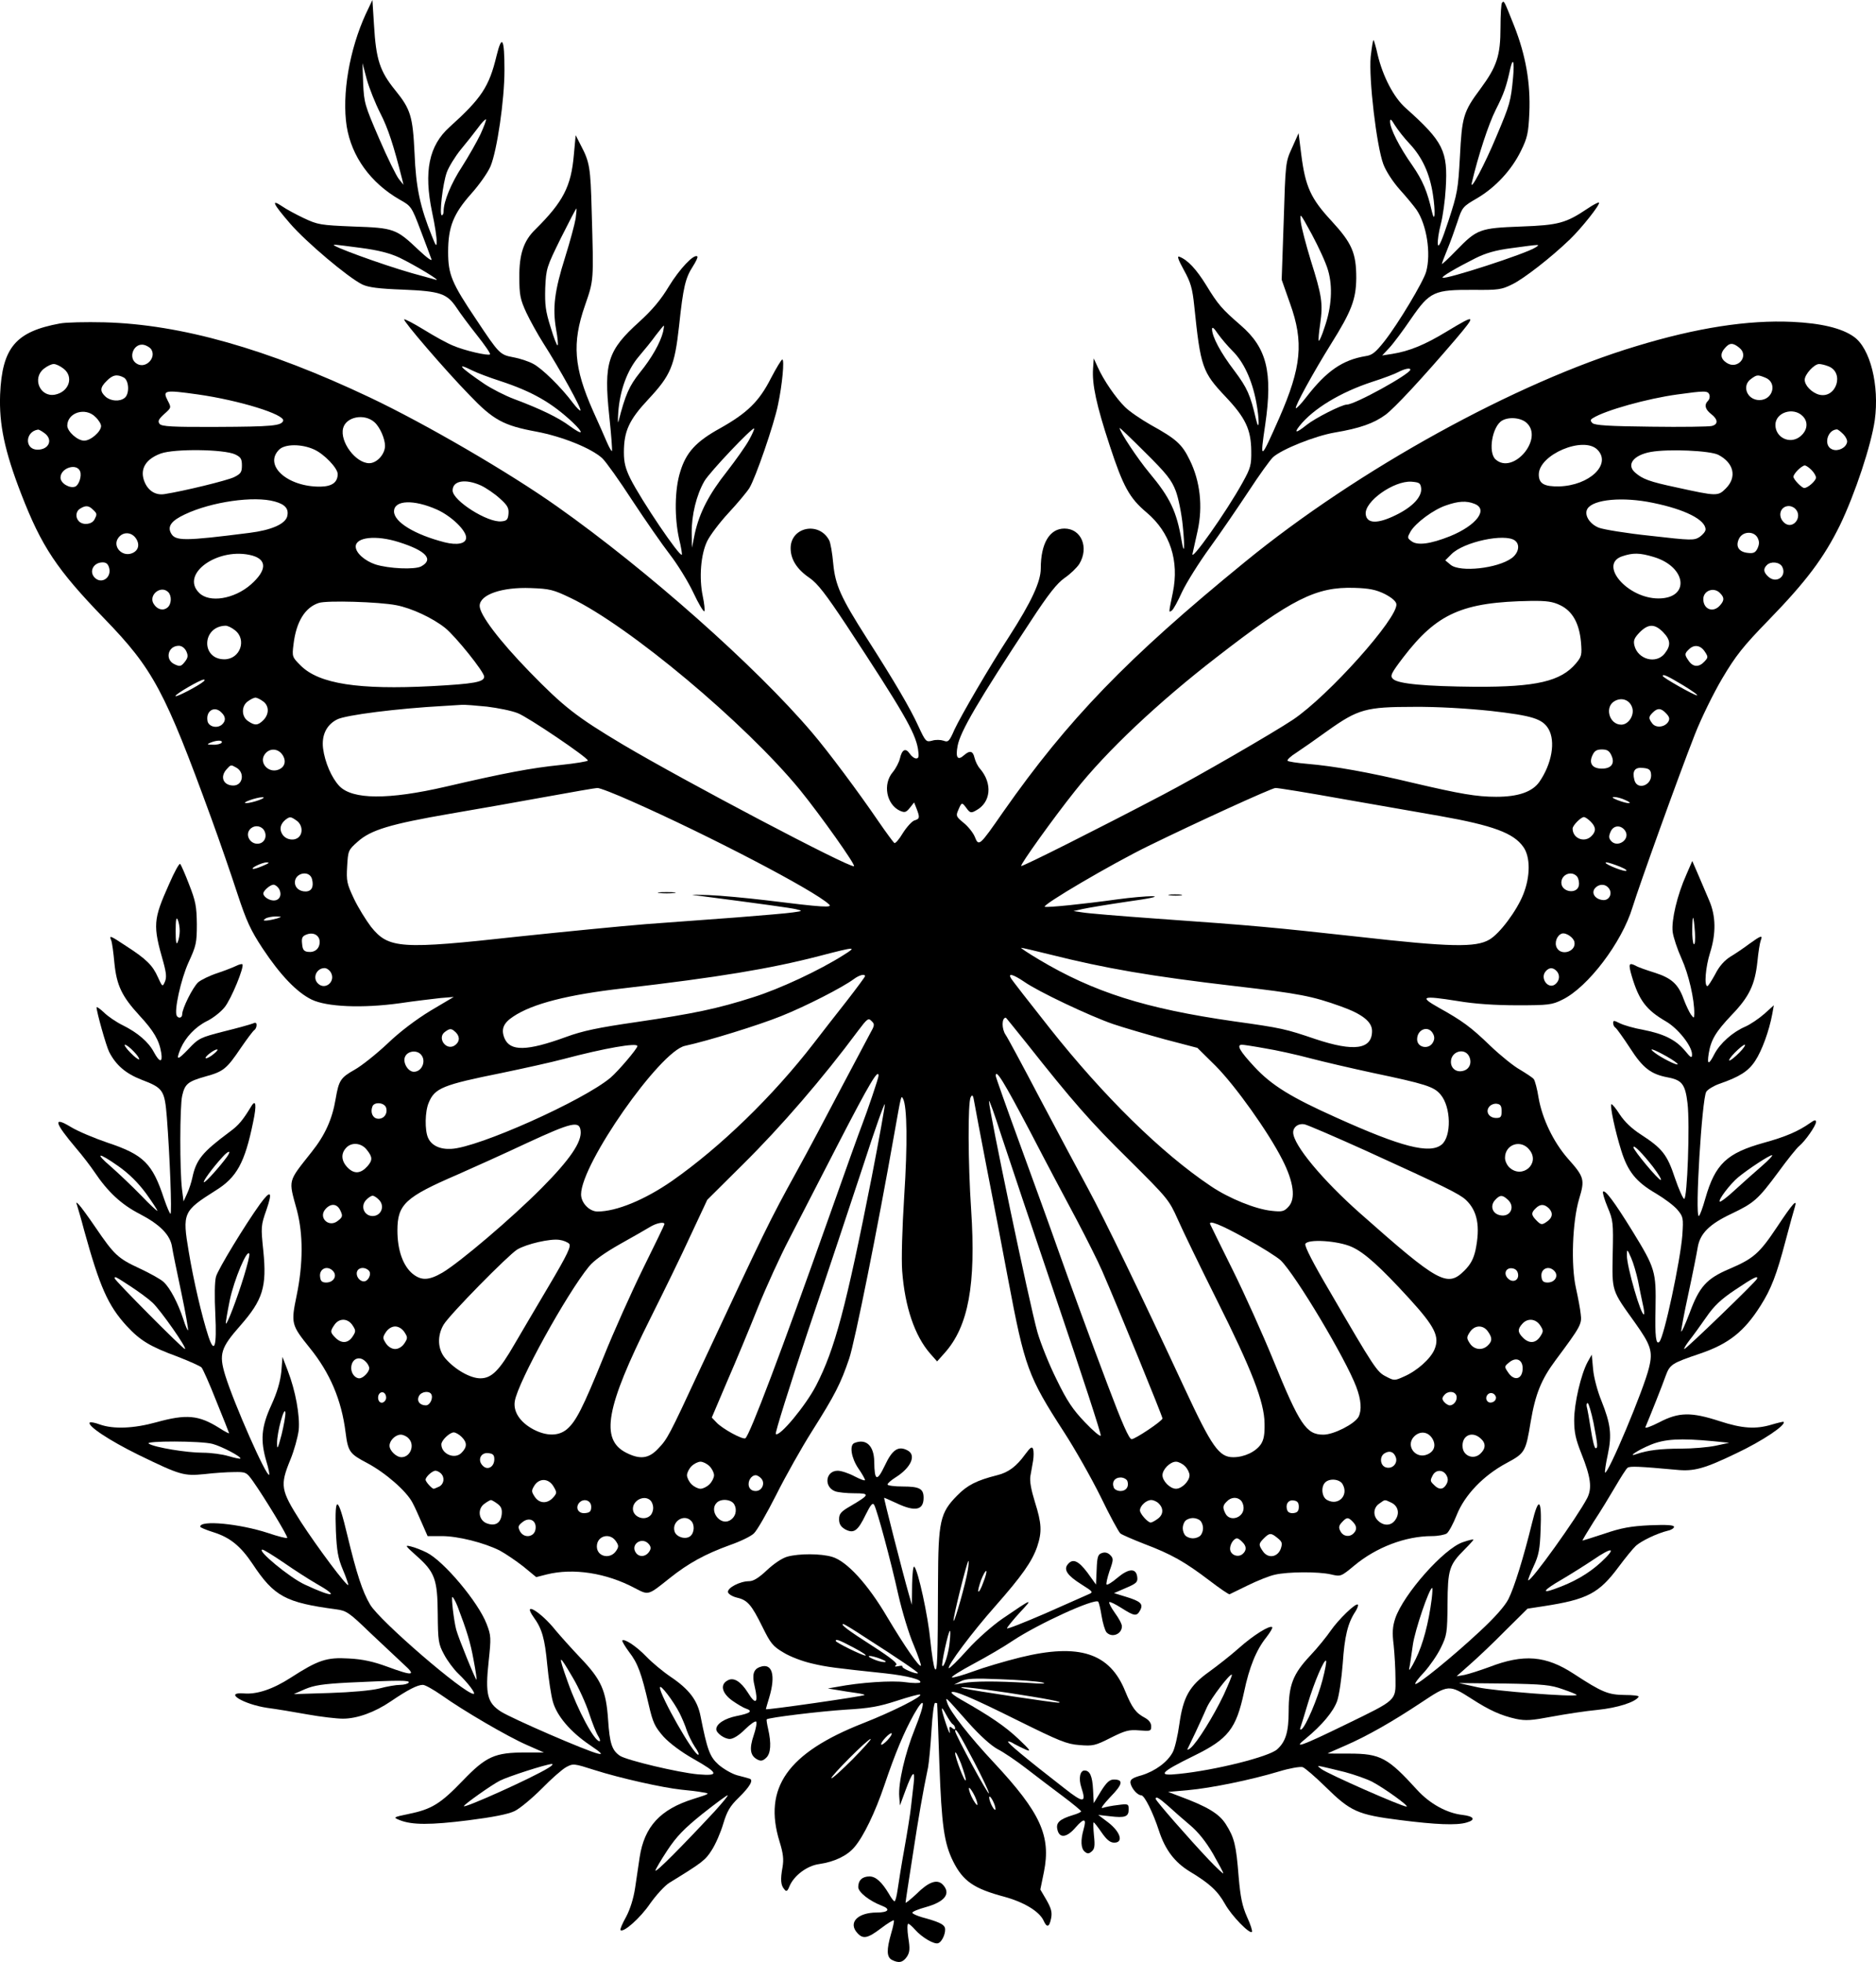 <?xml version="1.0" standalone="no"?>
<!DOCTYPE svg PUBLIC "-//W3C//DTD SVG 20010904//EN"
 "http://www.w3.org/TR/2001/REC-SVG-20010904/DTD/svg10.dtd">
<svg version="1.0" xmlns="http://www.w3.org/2000/svg"
 width="832.49pt" height="870.433pt" viewBox="0 0 832.49 870.433"
 preserveAspectRatio="xMidYMid meet">
<g transform="translate(-95.148,971.5) scale(0.1,-0.1)"
fill="#000000" stroke="none">
<path d="M2576 9656 c-74 -160 -108 -360 -86 -502 22 -134 106 -250 234 -324
52 -29 54 -31 94 -137 23 -60 44 -117 48 -128 4 -11 -20 6 -57 41 -99 94 -109
98 -289 104 -147 6 -158 8 -220 37 -36 17 -80 41 -97 53 -51 34 -40 11 36 -77
72 -83 257 -239 320 -270 27 -13 73 -19 181 -23 166 -7 195 -17 238 -81 15
-23 55 -77 90 -121 35 -44 61 -82 58 -85 -7 -8 -115 17 -165 39 -25 10 -83 42
-128 70 -46 28 -86 49 -88 46 -6 -6 178 -221 289 -335 106 -111 151 -136 298
-163 116 -22 244 -74 292 -118 16 -15 76 -99 133 -187 58 -88 133 -196 167
-240 34 -44 81 -120 104 -169 23 -49 45 -86 49 -83 3 4 0 34 -7 67 -17 81 -9
186 20 245 13 26 55 82 94 124 39 42 81 92 93 111 27 44 110 284 127 370 19
89 29 200 19 200 -4 0 -27 -38 -51 -84 -52 -102 -104 -153 -225 -221 -107 -59
-151 -107 -177 -193 -25 -79 -26 -203 -5 -298 9 -36 14 -68 12 -70 -10 -10
-179 240 -228 337 -22 45 -29 72 -29 117 0 94 23 144 107 234 101 108 118 148
138 328 18 171 28 212 61 263 14 22 23 41 20 44 -14 14 -79 -55 -126 -132 -36
-60 -74 -105 -131 -157 -141 -127 -159 -182 -134 -418 9 -84 14 -154 12 -156
-2 -2 -12 15 -22 38 -10 24 -38 87 -62 140 -85 192 -94 300 -36 467 40 116 39
105 30 421 -5 192 -9 216 -48 290 l-23 45 -8 -86 c-12 -141 -47 -209 -171
-332 -52 -50 -72 -111 -71 -212 0 -79 4 -98 31 -157 17 -36 51 -97 75 -135 70
-109 172 -293 165 -299 -2 -3 -17 12 -33 33 -52 70 -139 155 -177 174 -20 11
-60 24 -88 29 -59 11 -63 15 -164 167 -109 162 -125 200 -125 300 0 111 23
169 103 259 35 39 73 93 85 121 29 69 62 293 62 427 0 141 -11 161 -35 64 -33
-138 -67 -189 -209 -317 -91 -82 -115 -196 -77 -378 12 -55 21 -114 20 -130 0
-24 -3 -21 -20 22 -53 131 -72 217 -78 370 -8 164 -17 195 -86 280 -68 84 -85
135 -94 290 l-7 110 -28 -59z m63 -443 c34 -66 59 -142 97 -293 l6 -25 -20 25
c-11 13 -51 94 -88 180 -64 148 -67 159 -71 245 l-3 90 19 -72 c11 -39 38
-107 60 -150z m444 -95 c-17 -35 -53 -98 -81 -142 -48 -73 -82 -155 -82 -198
0 -10 -3 -18 -8 -18 -12 0 4 140 22 190 9 25 37 70 61 100 25 30 60 74 77 97
17 24 34 41 36 38 2 -2 -9 -32 -25 -67z m423 -372 c-4 -25 -25 -103 -47 -173
-47 -149 -56 -224 -40 -318 7 -37 10 -70 7 -72 -3 -3 -17 33 -31 80 -23 72
-26 100 -24 175 4 86 6 92 69 220 36 72 67 131 69 132 2 0 0 -20 -3 -44z
m-952 -131 c76 -10 127 -23 170 -43 70 -34 191 -107 161 -98 -11 3 -58 16
-105 29 -137 39 -374 126 -345 126 6 1 59 -6 119 -14z m1340 -372 c-12 -48
-50 -116 -103 -181 -47 -59 -64 -96 -95 -217 -3 -11 -3 7 -1 40 7 98 40 188
91 248 24 28 59 71 76 95 18 23 33 42 35 42 2 0 0 -12 -3 -27z m-846 -172 c20
-10 75 -31 122 -46 143 -47 229 -96 323 -184 52 -50 46 -59 -12 -17 -52 39
-134 78 -249 121 -40 15 -98 45 -130 66 -109 74 -132 99 -54 60z m1227 -309
c-15 -27 -59 -89 -97 -138 -80 -101 -122 -182 -143 -275 l-13 -64 -1 65 c-1
79 21 169 56 230 23 40 212 239 221 234 2 -2 -8 -25 -23 -52z"/>
<path d="M7617 9703 c-4 -3 -7 -53 -7 -110 0 -125 -16 -173 -89 -272 -76 -102
-82 -124 -91 -301 -8 -145 -11 -163 -51 -285 -30 -91 -44 -122 -47 -104 -2 15
4 55 13 89 9 34 19 105 22 159 10 166 -10 207 -178 357 -53 47 -101 140 -124
236 -7 33 -16 62 -18 65 -3 2 -8 -31 -13 -74 -9 -98 26 -395 56 -476 12 -32
42 -78 73 -113 29 -32 62 -72 74 -89 45 -65 66 -194 43 -276 -13 -45 -123
-229 -185 -308 -39 -49 -54 -62 -84 -66 -102 -17 -173 -66 -262 -181 -23 -30
-44 -52 -47 -50 -6 7 77 158 156 285 91 145 111 198 112 292 0 112 -19 155
-110 254 -92 99 -116 152 -134 294 l-12 95 -29 -65 c-29 -63 -29 -66 -37 -325
l-9 -260 37 -105 c62 -172 51 -283 -48 -509 -84 -190 -86 -191 -62 -29 34 233
7 341 -109 441 -83 72 -100 91 -153 178 -44 71 -82 112 -119 126 -11 5 -6 -12
20 -59 30 -54 38 -81 46 -159 28 -272 36 -294 139 -403 88 -93 113 -145 114
-240 1 -63 -3 -77 -38 -140 -72 -131 -238 -365 -222 -314 2 10 12 54 22 99 24
109 11 221 -35 314 -34 70 -59 93 -173 156 -42 24 -94 59 -114 79 -40 39 -96
120 -122 179 l-17 37 -3 -45 c-5 -70 15 -163 74 -342 60 -183 88 -233 164
-297 104 -88 145 -214 116 -355 -19 -93 -19 -89 -5 -80 7 4 27 41 46 83 20 42
75 130 123 196 48 66 125 179 172 250 47 72 96 140 109 152 39 35 186 94 273
109 113 19 174 41 226 79 40 30 157 155 311 335 94 111 91 113 -40 34 -97 -59
-166 -87 -241 -99 l-45 -7 31 33 c18 19 62 78 98 131 83 120 101 128 279 127
107 -1 122 1 170 25 51 25 171 118 255 199 52 50 136 156 129 163 -2 3 -25 -9
-50 -26 -97 -65 -129 -74 -297 -80 -182 -7 -194 -11 -287 -107 -35 -36 -63
-62 -63 -59 0 4 11 32 24 64 13 31 33 87 45 123 21 65 24 68 88 105 81 48 152
124 194 210 28 57 33 78 37 167 6 133 -16 258 -68 389 -45 113 -44 111 -53
101z m49 -330 c-10 -108 -14 -121 -74 -263 -51 -123 -120 -253 -109 -205 28
119 74 260 106 323 36 71 47 102 65 185 12 50 18 28 12 -40z m-459 -296 c56
-60 89 -132 103 -224 12 -76 9 -133 -4 -78 -21 92 -41 139 -87 206 -58 82 -99
164 -99 194 0 15 5 12 21 -15 12 -19 41 -57 66 -83z m-362 -562 c21 -72 16
-162 -16 -253 -11 -35 -23 -61 -25 -59 -3 2 0 36 6 76 13 90 7 126 -42 281
-21 69 -41 145 -44 170 -5 44 -4 42 49 -55 30 -56 63 -127 72 -160z m920 102
c-40 -27 -401 -144 -412 -134 -5 5 58 42 145 86 46 23 90 36 160 45 133 18
130 18 107 3z m-1345 -458 c50 -49 87 -128 106 -227 15 -79 14 -140 -1 -77
-25 108 -39 139 -95 214 -62 81 -99 151 -100 185 0 13 8 7 26 -20 15 -21 44
-55 64 -75z m790 -84 c0 -19 -246 -155 -282 -155 -22 0 -139 -59 -178 -90 -46
-37 -58 -38 -32 -5 60 76 182 150 323 196 50 16 103 36 117 44 27 14 52 19 52
10z m-1041 -538 c12 -32 26 -102 31 -154 10 -97 7 -138 -5 -67 -22 130 -51
191 -143 301 -51 61 -132 183 -132 199 0 3 51 -46 113 -108 96 -95 117 -122
136 -171z"/>
<path d="M1218 8280 c-197 -36 -257 -107 -266 -315 -5 -133 20 -251 93 -440
91 -235 158 -336 370 -555 216 -223 268 -320 474 -885 38 -104 90 -255 116
-335 40 -121 58 -161 112 -243 79 -119 152 -195 218 -227 67 -32 223 -39 390
-16 66 10 147 19 180 23 l60 5 -103 -61 c-64 -39 -136 -93 -191 -146 -49 -46
-114 -98 -146 -116 -62 -35 -70 -47 -84 -129 -15 -90 -47 -161 -106 -235 -108
-137 -104 -120 -66 -259 28 -106 28 -237 -1 -378 -26 -125 -24 -131 58 -233
90 -111 141 -231 159 -375 11 -86 18 -95 96 -136 81 -43 175 -125 201 -176 10
-18 28 -59 42 -91 l25 -57 63 0 c72 0 187 -29 257 -64 26 -14 73 -46 105 -71
l57 -47 47 12 c117 29 264 7 391 -61 62 -32 57 -33 155 45 83 66 156 106 266
146 46 16 94 39 107 52 14 13 58 90 99 171 41 82 112 208 158 281 103 163 128
212 166 324 25 75 126 577 200 997 31 174 30 172 39 155 18 -34 20 -202 5
-432 -9 -142 -13 -280 -9 -332 12 -160 56 -288 124 -366 l31 -35 33 37 c106
118 140 304 118 636 -14 208 -15 476 -2 499 7 14 11 10 16 -22 4 -22 28 -152
55 -290 27 -137 70 -360 95 -495 74 -392 88 -431 249 -680 48 -74 121 -203
162 -286 40 -83 80 -156 87 -162 7 -6 56 -27 107 -47 119 -45 179 -79 287
-161 47 -36 88 -64 91 -62 4 2 41 20 82 40 41 20 95 42 120 47 57 13 192 14
248 1 43 -10 44 -10 103 39 97 81 227 131 345 131 27 0 58 6 66 12 9 7 29 44
44 82 35 88 118 175 221 230 82 44 85 50 107 183 21 124 47 188 111 274 111
149 117 160 111 204 -2 22 -12 74 -21 115 -23 101 -16 295 14 396 26 86 23 97
-50 179 -64 73 -114 177 -130 270 -6 39 -16 75 -21 82 -5 7 -33 25 -61 42 -29
16 -88 64 -132 106 -87 84 -124 111 -230 170 -87 49 -73 54 84 29 76 -13 168
-19 266 -19 139 0 154 2 200 25 113 55 264 254 311 410 31 100 203 579 276
765 28 72 83 184 122 250 60 101 92 142 207 260 166 171 244 275 315 419 68
141 139 356 155 467 21 154 -20 319 -93 370 -53 38 -145 60 -273 66 -196 9
-424 -26 -693 -108 -532 -160 -1235 -547 -1737 -958 -522 -426 -785 -699
-1071 -1107 -107 -154 -109 -156 -127 -111 -8 19 -31 47 -50 62 -32 26 -34 31
-24 54 16 38 17 38 37 11 16 -22 21 -23 42 -11 67 35 75 120 18 186 -10 11
-20 32 -24 48 -7 31 -21 34 -47 11 -28 -25 -38 -10 -28 42 12 64 91 199 323
551 81 124 118 170 152 194 25 17 54 45 65 62 44 73 9 157 -66 157 -66 0 -105
-66 -105 -177 0 -59 -42 -149 -141 -303 -88 -135 -213 -350 -242 -412 -23 -53
-28 -57 -49 -49 -12 4 -35 5 -50 0 -27 -7 -29 -5 -62 66 -35 77 -106 198 -229
390 -114 179 -139 234 -148 330 -4 45 -12 92 -18 103 -45 85 -171 59 -171 -35
0 -50 28 -94 84 -132 36 -25 72 -72 163 -209 253 -385 305 -475 318 -549 5
-34 4 -43 -8 -43 -8 0 -21 10 -29 22 -18 26 -34 18 -43 -22 -4 -17 -18 -44
-32 -61 -45 -53 -28 -143 32 -171 21 -9 27 -8 44 13 l19 24 11 -28 c15 -39 14
-45 -10 -52 -11 -4 -34 -29 -51 -56 -16 -27 -33 -47 -38 -44 -4 3 -36 46 -71
97 -88 129 -223 310 -294 393 -249 293 -732 721 -1130 1002 -213 151 -586 368
-833 485 -454 215 -838 324 -1177 333 -82 2 -171 0 -197 -5z m404 -114 c25
-37 -22 -87 -61 -66 -46 24 -16 99 33 84 12 -4 24 -12 28 -18z m7048 6 c45
-36 -7 -99 -56 -67 -28 18 -31 41 -7 67 20 23 35 23 63 0z m-7436 -93 c46 -36
24 -103 -39 -115 -66 -12 -102 73 -49 115 15 12 34 21 44 21 10 0 29 -9 44
-21z m7831 11 c73 -28 35 -145 -41 -126 -33 9 -64 41 -64 66 0 24 42 70 64 70
8 0 26 -4 41 -10z m-7564 -50 c23 -13 26 -72 4 -90 -22 -18 -62 -15 -85 5 -26
24 -25 41 5 70 26 27 46 31 76 15z m7283 0 c56 -21 36 -100 -25 -100 -55 0
-80 64 -37 94 26 19 29 19 62 6z m-6954 -75 c183 -26 387 -89 378 -117 -8 -22
-49 -26 -294 -27 -199 -1 -244 2 -254 13 -9 12 -6 20 20 44 32 28 32 29 16 59
-24 47 -16 49 134 28z m6707 -1 c3 -8 1 -20 -6 -27 -18 -18 -13 -38 14 -59 31
-24 32 -46 2 -53 -12 -3 -133 -5 -269 -3 -185 2 -250 6 -260 16 -10 10 -10 15
2 22 53 34 242 87 375 105 123 17 135 17 142 -1z m-7162 -99 c14 -13 25 -31
25 -40 0 -25 -46 -65 -75 -65 -30 0 -75 41 -75 67 1 58 81 83 125 38z m7576 4
c27 -27 21 -66 -13 -92 -45 -34 -108 -3 -108 53 0 55 79 81 121 39z m-6338
-27 c24 -21 47 -73 47 -105 0 -37 -36 -77 -70 -77 -60 0 -131 95 -116 155 13
51 94 67 139 27z m5114 -4 c75 -71 -62 -231 -139 -161 -34 31 -15 146 29 172
31 18 85 13 110 -11z m-6579 -44 c40 -28 22 -74 -30 -74 -58 0 -56 80 2 89 3
1 16 -6 28 -15z m7983 -5 c11 -11 19 -27 17 -36 -5 -25 -40 -42 -65 -32 -41
15 -24 87 20 89 4 0 16 -9 28 -21z m-6786 -68 c45 -20 105 -83 105 -109 0 -37
-25 -55 -76 -56 -146 -2 -254 94 -184 164 26 26 100 26 155 1z m5695 -1 c64
-64 -34 -159 -170 -163 -66 -1 -90 12 -90 53 0 88 198 172 260 110z m-6045
-21 c25 -12 30 -20 30 -49 0 -30 -5 -37 -35 -52 -31 -15 -224 -62 -308 -75
-42 -7 -77 17 -92 62 -17 52 10 94 75 118 62 22 281 19 330 -4z m6582 -2 c69
-36 83 -99 33 -149 -35 -35 -39 -35 -221 5 -118 25 -149 37 -181 65 -41 35 -8
78 69 92 79 14 263 6 300 -13z m-7270 -73 c8 -21 -5 -61 -22 -68 -25 -9 -65
15 -65 40 0 43 72 66 87 28z m7683 6 c11 -11 20 -26 20 -34 0 -14 -36 -46 -52
-46 -11 0 -48 38 -48 50 0 6 9 19 20 30 11 11 25 20 30 20 6 0 19 -9 30 -20z
m-5904 -69 c23 -11 60 -36 83 -57 35 -31 41 -43 39 -68 -2 -26 -8 -32 -31 -34
-61 -7 -217 92 -217 137 0 44 57 53 126 22z m4172 -12 c4 -38 -38 -83 -112
-119 -81 -40 -129 -39 -134 3 -7 57 125 150 203 145 35 -3 40 -6 43 -29z
m-5087 -59 c47 -13 63 -33 55 -66 -9 -34 -71 -61 -167 -73 -291 -37 -330 -37
-349 -1 -16 30 2 55 62 83 118 56 307 83 399 57z m6116 -6 c142 -29 233 -75
233 -118 0 -9 -12 -23 -26 -33 -25 -16 -36 -16 -219 5 -106 11 -209 28 -229
36 -42 17 -66 58 -50 84 26 42 158 54 291 26z m-5396 -30 c64 -29 129 -92 129
-124 0 -27 -39 -35 -95 -21 -133 34 -225 90 -225 137 0 51 88 54 191 8z m4603
26 c64 -24 10 -96 -108 -144 -88 -35 -145 -42 -171 -22 -19 14 -19 16 -4 43
23 39 103 98 158 116 54 19 90 21 125 7z m-6130 -26 c19 -18 19 -20 6 -45 -12
-21 -50 -25 -68 -7 -17 17 -15 45 6 57 24 15 38 13 56 -5z m7554 4 c36 -36
-11 -96 -49 -62 -31 28 -18 74 21 74 9 0 21 -5 28 -12z m-7363 -132 c18 -27
11 -55 -19 -66 -44 -16 -86 31 -60 68 20 29 59 28 79 -2z m7196 3 c8 -16 8
-28 0 -46 -9 -19 -17 -24 -43 -21 -40 4 -56 28 -40 62 15 34 66 37 83 5z
m-6030 -19 c121 -38 157 -77 99 -108 -29 -15 -143 -10 -203 9 -47 16 -87 51
-87 79 0 42 90 52 191 20z m4953 7 c24 -18 17 -55 -14 -78 -63 -46 -229 -64
-271 -30 l-24 20 27 27 c54 55 237 94 282 61z m-5602 -67 c65 -19 63 -66 -7
-128 -74 -65 -185 -83 -230 -37 -86 85 88 206 237 165z m6218 -6 c147 -44 162
-184 21 -184 -138 0 -267 151 -161 187 48 16 77 16 140 -3z m-6854 -49 c11
-43 -34 -73 -64 -43 -27 27 -6 68 35 68 16 0 24 -7 29 -25z m7424 6 c22 -42
-25 -77 -61 -45 -22 20 -24 35 -7 52 18 18 56 14 68 -7z m-5376 -139 c259
-124 774 -555 1017 -851 91 -112 250 -336 240 -339 -22 -7 -751 377 -1026 540
-206 123 -262 167 -414 323 -135 139 -221 253 -221 292 0 50 99 84 227 79 84
-3 100 -7 177 -44z m3612 18 c31 -16 50 -32 52 -45 8 -61 -301 -407 -459 -513
-87 -58 -422 -252 -579 -334 -278 -146 -622 -319 -627 -315 -5 6 144 214 239
333 139 176 369 393 628 593 335 260 442 313 611 308 66 -2 96 -8 135 -27z
m-5398 8 c16 -16 15 -53 -3 -68 -19 -16 -45 -10 -61 15 -26 39 31 86 64 53z
m6886 -4 c20 -20 20 -33 -1 -56 -30 -33 -73 -16 -73 29 0 38 47 55 74 27z
m-5874 -54 c68 -13 162 -57 217 -101 47 -38 173 -195 173 -216 0 -24 -46 -32
-232 -42 -325 -17 -501 10 -582 91 -38 38 -39 39 -32 95 12 100 51 163 112
183 35 12 268 5 344 -10z m5165 0 c54 -26 84 -79 92 -162 5 -59 3 -66 -22 -96
-67 -80 -177 -105 -445 -104 -224 2 -346 13 -367 35 -14 13 -9 24 45 95 150
196 263 246 566 251 71 1 98 -3 131 -19z m-5881 -111 c54 -42 23 -129 -47
-129 -104 0 -100 145 4 149 9 1 28 -8 43 -20z m6337 -8 c34 -35 36 -59 8 -95
-38 -49 -120 -27 -135 36 -5 22 0 33 24 58 38 38 66 38 103 1z m-6553 -85 c9
-20 8 -29 -7 -48 -16 -20 -22 -21 -45 -10 -44 20 -30 82 19 82 13 0 26 -10 33
-24z m6738 -1 c16 -24 16 -27 -1 -45 -24 -26 -50 -25 -69 2 -20 28 -20 33 0
52 23 23 51 19 70 -9z m-96 -150 c41 -25 69 -45 62 -45 -13 0 -152 79 -152 86
0 10 20 1 90 -41z m-6565 17 c-21 -19 -125 -73 -125 -65 0 9 109 72 125 73 6
0 6 -3 0 -8z m263 -88 c28 -19 29 -57 2 -84 -24 -24 -38 -25 -68 -4 -30 20
-30 68 0 88 12 9 27 16 33 16 6 0 21 -7 33 -16z m6076 -27 c12 -33 -15 -77
-48 -77 -55 0 -76 82 -27 106 31 16 64 3 75 -29z m-5081 3 c48 -6 109 -18 136
-29 45 -17 311 -197 311 -210 0 -4 -55 -13 -122 -20 -128 -13 -246 -35 -508
-96 -255 -59 -415 -58 -473 3 -34 36 -64 105 -72 167 -7 58 15 104 62 128 38
20 271 49 473 60 30 2 66 4 80 5 14 1 64 -3 113 -8z m4454 -19 c185 -21 229
-35 256 -80 32 -55 15 -154 -40 -234 -31 -45 -94 -67 -192 -67 -87 0 -161 13
-366 61 -200 48 -353 75 -471 85 -46 4 -87 10 -89 14 -3 4 14 20 38 35 23 15
86 59 140 98 135 96 170 106 382 106 104 1 237 -7 342 -18z m-5633 -7 c20 -19
20 -38 2 -54 -23 -19 -61 -8 -64 18 -7 44 32 67 62 36z m6412 -5 c14 -15 16
-24 8 -37 -16 -24 -55 -28 -71 -6 -17 23 -16 29 3 48 21 21 37 20 60 -5z
m-6411 -129 c-3 -5 -21 -10 -38 -9 -27 0 -29 2 -12 9 28 12 57 12 50 0z m270
-54 c18 -27 11 -55 -19 -66 -44 -16 -86 31 -60 68 20 29 59 28 79 -2z m5897
-2 c17 -36 0 -59 -42 -59 -42 0 -59 23 -42 59 9 20 19 26 42 26 23 0 33 -6 42
-26z m-6103 -54 c40 -21 31 -80 -12 -80 -44 0 -61 38 -30 72 19 21 19 21 42 8z
m6279 -28 c7 -51 -62 -76 -74 -27 -10 40 2 57 38 53 26 -2 34 -8 36 -26z
m-4521 -123 c337 -149 807 -394 873 -456 18 -16 -23 -14 -280 18 -85 10 -200
21 -255 23 -55 2 -84 2 -65 0 315 -41 430 -57 455 -63 29 -7 29 -8 -15 -14
-25 -4 -136 -13 -247 -22 -112 -8 -294 -22 -405 -30 -112 -9 -366 -34 -565
-55 -525 -58 -577 -54 -655 43 -22 29 -57 85 -76 125 -31 66 -34 78 -30 144 4
69 5 72 47 109 58 52 144 78 411 124 118 20 310 54 425 75 116 21 218 39 227
39 10 1 79 -26 155 -60z m3154 11 c156 -27 349 -61 429 -75 237 -42 328 -76
371 -137 32 -44 32 -131 0 -211 -29 -73 -105 -175 -151 -201 -60 -35 -173 -33
-580 13 -383 42 -453 49 -905 81 -154 11 -298 23 -320 27 l-40 6 40 9 c22 5
112 20 200 33 101 14 142 23 110 24 -27 0 -97 -6 -155 -14 -151 -21 -309 -37
-322 -33 -17 6 296 190 460 270 210 103 545 256 563 257 9 1 144 -21 300 -49z
m-4811 -5 c-19 -7 -44 -13 -55 -13 -13 0 -7 5 15 13 19 7 44 13 55 13 13 0 7
-5 -15 -13z m6065 0 c39 -17 11 -18 -35 0 -23 9 -28 14 -15 14 11 0 34 -6 50
-14z m-5897 -91 c24 -17 29 -53 10 -72 -19 -19 -55 -14 -72 9 -16 23 -12 47
12 67 20 15 23 15 50 -4z m5742 -4 c24 -24 25 -43 4 -64 -31 -32 -84 -11 -84
33 0 14 37 51 50 51 6 0 19 -9 30 -20z m-5890 -34 c20 -26 8 -61 -22 -64 -35
-4 -60 37 -38 63 16 19 44 19 60 1z m6044 -8 c23 -38 -36 -77 -64 -43 -10 12
-10 21 -1 41 13 29 47 30 65 2z m-6043 -153 c-18 -8 -38 -15 -45 -15 -19 1 38
29 59 29 14 0 10 -4 -14 -14z m6019 -5 c25 -10 36 -19 25 -19 -23 1 -107 37
-85 38 8 0 35 -9 60 -19z m-5804 -55 c9 -35 -2 -55 -29 -55 -27 0 -47 17 -47
40 0 43 65 56 76 15z m5614 11 c6 -8 10 -25 8 -38 -6 -42 -78 -32 -78 11 0 37
46 55 70 27z m-5760 -55 c14 -27 2 -51 -24 -51 -21 0 -46 17 -46 31 0 13 31
39 45 39 8 0 19 -9 25 -19z m5900 4 c19 -23 3 -57 -27 -53 -34 4 -51 31 -34
52 17 20 45 21 61 1z m-5910 -135 c-14 -4 -34 -8 -45 -9 -16 -1 -17 1 -5 9 8
5 29 9 45 9 29 -1 29 -1 5 -9z m190 -104 c0 -30 -22 -48 -52 -44 -18 2 -24 10
-26 36 -3 26 1 34 20 41 31 12 58 -4 58 -33z m5568 0 c9 -42 -58 -64 -78 -26
-12 22 0 55 22 63 18 6 52 -17 56 -37z m-3243 -58 c-107 -68 -283 -150 -400
-187 -159 -51 -264 -73 -523 -111 -165 -24 -234 -38 -310 -66 -173 -63 -247
-64 -272 -5 -16 40 -5 67 39 96 85 57 242 97 487 125 423 49 652 87 869 143
165 43 171 43 110 5z m913 3 c251 -63 449 -97 825 -141 284 -33 341 -44 469
-90 95 -34 138 -68 138 -109 0 -82 -80 -93 -251 -36 -133 45 -148 49 -363 79
-391 56 -622 129 -866 275 -47 28 -81 51 -77 51 5 0 61 -13 125 -29z m-3188
-81 c22 -40 -26 -80 -58 -48 -25 25 -6 68 30 68 9 0 22 -9 28 -20z m5438 8
c17 -17 15 -43 -4 -59 -31 -26 -70 25 -44 56 15 18 32 19 48 3z m-3068 -24 c0
-3 -37 -53 -82 -111 -46 -58 -111 -142 -145 -186 -183 -237 -416 -462 -629
-611 -121 -84 -247 -136 -331 -136 -36 0 -73 38 -73 76 0 135 350 635 461 659
102 22 328 92 427 132 110 44 272 127 322 164 24 18 50 25 50 13z m707 -25
c61 -43 289 -151 393 -187 47 -16 150 -46 230 -68 l145 -38 81 -80 c88 -89
233 -292 296 -416 51 -100 60 -174 27 -209 -19 -21 -29 -23 -74 -18 -71 7
-190 55 -271 110 -218 146 -474 397 -714 700 -91 115 -169 215 -173 223 -13
23 11 16 60 -17z m-686 -232 c-12 -23 -71 -134 -131 -247 -59 -113 -145 -275
-192 -360 -126 -229 -137 -253 -428 -875 -142 -306 -147 -314 -188 -357 -42
-45 -81 -49 -142 -18 -116 59 -90 201 107 595 58 116 139 281 179 369 l74 158
158 157 c168 166 354 381 512 594 40 53 45 57 59 42 15 -14 14 -19 -8 -58z
m695 -39 c204 -258 286 -352 455 -518 173 -172 178 -178 217 -265 22 -50 99
-209 172 -355 156 -311 212 -455 213 -550 1 -48 -3 -72 -16 -92 -23 -34 -74
-58 -123 -58 -63 0 -95 46 -216 306 -199 428 -355 750 -428 885 -40 74 -136
253 -213 399 -76 145 -145 273 -153 284 -18 26 -18 76 1 76 1 0 42 -51 91
-112z m-2531 46 c19 -20 16 -43 -7 -58 -38 -23 -78 35 -42 61 23 17 29 16 49
-3z m4335 -4 c8 -14 8 -26 0 -40 -18 -33 -70 -23 -70 14 0 45 50 63 70 26z
m-3530 -56 c0 -11 -85 -111 -119 -140 -121 -102 -589 -311 -707 -316 -50 -3
-88 15 -103 49 -15 33 -14 117 3 156 27 65 62 79 325 132 96 20 219 47 275 62
181 48 326 73 326 57z m2785 -10 c50 -8 140 -28 200 -44 61 -16 186 -45 279
-65 233 -49 271 -61 300 -96 47 -55 49 -186 5 -222 -53 -43 -178 -11 -468 120
-201 90 -287 143 -363 225 -66 71 -81 98 -55 98 6 0 53 -7 102 -16z m-3747
-26 c27 -27 7 -78 -30 -78 -27 0 -52 44 -38 69 12 23 49 28 68 9z m4652 -8
c15 -29 3 -59 -26 -66 -30 -8 -54 11 -54 40 0 46 59 64 80 26z m-2620 -88 c0
-10 -51 -160 -73 -217 -9 -22 -75 -206 -147 -410 -209 -590 -352 -969 -371
-981 -12 -7 -102 42 -128 70 l-21 22 68 160 c38 87 100 236 137 329 38 94 100
229 137 300 37 72 137 266 223 433 136 263 175 328 175 294z m671 -244 c72
-139 167 -318 210 -398 42 -80 93 -181 112 -225 70 -161 267 -643 267 -653 0
-11 -121 -92 -137 -92 -11 0 -42 70 -106 240 -72 190 -170 458 -222 605 -29
83 -103 287 -164 454 -61 167 -111 308 -111 313 0 33 35 -24 151 -244z m123
-762 c108 -319 195 -584 192 -590 -2 -6 -34 21 -70 59 -53 55 -80 95 -126 190
-33 66 -71 161 -85 210 -36 128 -215 985 -215 1025 1 8 25 -59 54 -150 30 -91
142 -426 250 -744z m-824 558 c-115 -582 -164 -765 -247 -926 -46 -89 -163
-230 -179 -215 -4 4 61 211 144 460 84 248 194 579 245 734 50 155 93 276 95
269 1 -7 -25 -152 -58 -322z m-2155 306 c8 -27 -12 -52 -39 -48 -21 3 -32 28
-22 54 8 22 54 18 61 -6z m4950 -15 c0 -25 -4 -30 -24 -30 -32 0 -49 28 -31
50 7 9 23 15 34 13 16 -2 21 -10 21 -33z m-4087 -87 c6 -49 -47 -127 -173
-254 -134 -135 -364 -330 -440 -375 -62 -36 -95 -36 -134 -4 -42 36 -66 105
-66 191 0 116 35 148 267 248 68 30 206 92 308 140 199 92 233 100 238 54z
m3482 -87 c358 -163 416 -192 446 -219 52 -49 65 -118 43 -224 -9 -39 -22 -63
-49 -90 -76 -76 -114 -55 -464 255 -166 147 -296 303 -296 358 0 24 23 41 50
36 14 -3 135 -55 270 -116z m-4431 3 c26 -32 26 -46 4 -72 -30 -34 -59 -37
-88 -8 -29 29 -32 62 -8 88 24 27 68 23 92 -8z m5160 -1 c48 -60 -32 -130 -89
-78 -11 10 -20 29 -20 43 0 61 72 84 109 35z m-5104 -223 c25 -28 7 -70 -30
-70 -37 0 -55 42 -30 70 10 11 23 20 30 20 7 0 20 -9 30 -20z m5007 3 c36 -32
11 -81 -36 -69 -33 8 -43 42 -20 67 21 23 32 24 56 2z m-5180 -49 c11 -23 10
-29 -11 -45 -40 -33 -89 14 -55 52 24 27 52 24 66 -7z m5363 10 c20 -21 16
-43 -12 -61 -19 -13 -24 -12 -42 6 -25 25 -26 35 -5 55 20 20 38 20 59 0z
m-3925 -70 c0 -3 -43 -92 -95 -197 -52 -106 -131 -282 -175 -392 -93 -229
-123 -287 -163 -321 -37 -31 -90 -31 -148 -1 -60 32 -91 79 -83 126 14 85 230
476 329 597 22 27 70 61 137 99 57 32 117 66 133 76 29 18 65 25 65 13z m2580
-64 c70 -38 139 -82 155 -97 67 -66 288 -436 335 -561 22 -58 25 -103 10 -133
-18 -32 -110 -79 -156 -79 -76 0 -105 43 -224 335 -45 110 -125 288 -178 395
-53 107 -98 198 -100 203 -10 21 45 0 158 -63z m-3003 -23 c10 -10 -7 -47 -90
-187 -57 -96 -125 -212 -152 -258 -68 -118 -102 -152 -152 -152 -45 0 -113 39
-156 89 -34 40 -36 100 -7 149 27 45 285 307 326 333 41 25 149 50 189 43 16
-2 35 -10 42 -17z m3473 -14 c56 -25 125 -87 255 -229 114 -125 136 -169 112
-226 -17 -41 -77 -95 -135 -120 -42 -19 -44 -19 -80 0 -40 20 -51 36 -251 380
-72 122 -111 198 -107 208 9 23 144 15 206 -13z m-4519 -109 c17 -21 0 -49
-32 -49 -18 0 -25 6 -27 24 -6 38 34 55 59 25z m157 4 c14 -14 -2 -48 -22 -48
-20 0 -37 25 -30 44 7 19 35 21 52 4z m5100 -16 c4 -28 -24 -40 -45 -19 -21
21 -9 49 19 45 15 -2 24 -11 26 -26z m163 12 c17 -21 0 -49 -32 -49 -18 0 -25
6 -27 24 -6 38 34 55 59 25z m-5335 -239 c15 -23 15 -27 0 -50 -20 -30 -49
-32 -76 -5 -24 24 -24 29 -4 58 21 30 59 29 80 -3z m5270 0 c15 -23 15 -27 0
-50 -20 -30 -49 -32 -76 -5 -24 24 -25 38 -3 62 23 26 59 23 79 -7z m-5040
-30 c15 -23 15 -27 0 -50 -10 -15 -26 -25 -41 -25 -15 0 -31 10 -41 25 -15 23
-15 27 0 50 10 15 26 25 41 25 15 0 31 -10 41 -25z m4808 3 c20 -28 20 -43 0
-62 -24 -24 -61 -20 -80 9 -15 23 -15 27 0 50 21 32 59 33 80 3z m-4980 -134
c9 -8 16 -22 16 -29 0 -17 -27 -45 -44 -45 -19 0 -36 22 -36 45 0 41 36 58 64
29z m5134 -37 c-4 -43 -39 -49 -64 -11 -18 26 -17 27 5 45 33 27 63 9 59 -34z
m-5043 -123 c0 -10 -8 -20 -17 -22 -18 -3 -26 27 -11 42 12 11 28 0 28 -20z
m200 16 c10 -17 -5 -50 -24 -50 -27 0 -42 20 -30 42 10 19 44 24 54 8z m4549
-6 c7 -19 -10 -44 -29 -44 -7 0 -18 7 -25 15 -10 12 -10 18 0 30 16 20 46 19
54 -1z m176 -10 c0 -20 -30 -30 -40 -13 -11 17 7 40 26 32 8 -3 14 -12 14 -19z
m-4590 -174 c25 -25 25 -45 -1 -71 -30 -30 -89 -5 -89 38 0 18 37 53 55 53 8
0 24 -9 35 -20z m4306 -5 c19 -29 12 -58 -19 -72 -52 -24 -99 36 -62 77 25 27
61 25 81 -5z m-4542 -1 c30 -29 9 -84 -31 -84 -23 0 -53 29 -53 51 0 23 26 49
50 49 10 0 26 -7 34 -16z m4758 -1 c24 -21 23 -45 -2 -68 -29 -27 -74 -10 -78
28 -6 52 41 76 80 40z m-376 -85 c8 -27 -17 -52 -45 -43 -26 8 -29 50 -4 63
22 13 41 5 49 -20z m-4001 -7 c0 -34 -30 -51 -51 -29 -25 24 -10 60 24 56 21
-2 27 -8 27 -27z m955 -31 c11 -11 20 -29 20 -40 0 -11 -9 -29 -20 -40 -11
-11 -29 -20 -40 -20 -11 0 -29 9 -40 20 -11 11 -20 29 -20 40 0 11 9 29 20 40
11 11 29 20 40 20 11 0 29 -9 40 -20z m2110 0 c11 -11 20 -29 20 -40 0 -26
-34 -60 -60 -60 -26 0 -60 34 -60 60 0 26 34 60 60 60 11 0 29 -9 40 -20z
m-3302 -32 c18 -18 14 -46 -7 -58 -11 -5 -22 -10 -25 -10 -8 0 -36 31 -36 40
0 13 30 40 44 40 6 0 17 -5 24 -12z m4462 -8 c8 -14 8 -26 0 -40 -13 -24 -33
-26 -54 -4 -19 18 -19 20 -6 45 14 25 46 24 60 -1z m-3040 -15 c18 -21 3 -55
-25 -55 -15 0 -26 7 -30 20 -7 23 10 50 30 50 7 0 18 -7 25 -15z m1624 -10 c9
-25 -5 -45 -30 -45 -14 0 -27 7 -30 15 -10 25 4 45 30 45 13 0 26 -7 30 -15z
m-2545 -27 c14 -24 14 -28 -3 -47 -26 -29 -62 -27 -82 4 -15 23 -15 27 0 51
23 33 64 30 85 -8z m3501 11 c27 -49 -20 -96 -69 -69 -24 12 -29 58 -9 78 20
20 66 15 78 -9z m-3072 -71 c7 -7 12 -21 12 -33 0 -12 -5 -26 -12 -33 -27 -27
-78 -7 -78 29 0 39 52 63 78 37z m2620 0 c7 -7 12 -21 12 -33 0 -44 -60 -63
-80 -26 -14 27 -13 37 6 55 18 19 45 21 62 4z m-3300 -14 c17 -12 22 -24 20
-46 -4 -40 -28 -55 -65 -42 -38 13 -45 65 -11 88 12 9 25 16 28 16 3 0 16 -7
28 -16z m417 -14 c0 -20 -6 -26 -26 -28 -30 -4 -46 22 -28 45 20 23 54 12 54
-17z m635 10 c14 -26 5 -57 -21 -71 -43 -23 -92 44 -57 79 20 20 66 15 78 -8z
m1884 4 c22 -22 20 -50 -6 -68 -12 -9 -26 -16 -30 -16 -13 0 -48 39 -48 54 0
20 28 46 50 46 10 0 26 -7 34 -16z m621 -14 c0 -18 -6 -26 -23 -28 -13 -2 -25
3 -28 12 -10 26 4 48 28 44 17 -2 23 -10 23 -28z m409 19 c31 -14 40 -47 20
-76 -17 -27 -50 -30 -76 -6 -25 22 -23 59 4 77 27 19 22 19 52 5z m-3796 -117
c-4 -37 -51 -44 -69 -11 -10 20 -9 25 11 41 30 24 63 8 58 -30z m690 36 c17
-17 15 -53 -3 -68 -20 -17 -62 -5 -70 20 -14 44 41 80 73 48z m2260 0 c7 -7
12 -21 12 -33 0 -12 -5 -26 -12 -33 -7 -7 -21 -12 -33 -12 -12 0 -26 5 -33 12
-7 7 -12 21 -12 33 0 12 5 26 12 33 7 7 21 12 33 12 12 0 26 -5 33 -12z m676
-4 c19 -19 20 -36 4 -52 -18 -18 -46 -14 -58 9 -9 16 -8 25 6 40 21 23 28 24
48 3z m-333 -73 c20 -16 22 -23 14 -47 -14 -38 -56 -45 -79 -12 -20 29 -20 34
4 58 25 25 32 25 61 1z m-2937 -13 c13 -19 14 -25 2 -43 -26 -40 -86 -27 -86
19 0 47 57 63 84 24z m2780 -4 c20 -19 20 -38 1 -54 -21 -17 -55 -3 -55 24 0
21 17 46 31 46 4 0 15 -7 23 -16z m-2633 -10 c9 -11 10 -20 2 -32 -15 -24 -44
-27 -59 -7 -28 38 27 75 57 39z"/>
<path d="M3878 5753 c17 -2 47 -2 65 0 17 2 3 4 -33 4 -36 0 -50 -2 -32 -4z"/>
<path d="M6143 5743 c15 -2 37 -2 50 0 12 2 0 4 -28 4 -27 0 -38 -2 -22 -4z"/>
<path d="M1702 5793 c-71 -159 -73 -182 -25 -349 13 -48 14 -67 6 -85 -10 -23
-11 -23 -31 21 -23 52 -51 80 -141 138 -71 47 -76 49 -66 25 4 -10 10 -55 14
-99 10 -101 33 -149 111 -234 64 -69 88 -110 97 -166 7 -44 -7 -44 -32 2 -24
46 -72 87 -138 120 -29 14 -67 40 -84 57 -18 17 -33 27 -33 23 0 -20 43 -173
56 -198 30 -59 74 -96 143 -123 97 -37 103 -46 113 -168 13 -168 23 -427 16
-427 -3 0 -16 30 -29 68 -51 155 -90 194 -249 247 -59 20 -133 51 -164 70 -81
49 -74 21 24 -95 26 -30 62 -77 81 -105 59 -88 119 -144 201 -186 90 -47 135
-93 143 -146 3 -21 22 -112 41 -202 19 -90 32 -166 30 -168 -2 -2 -12 20 -21
49 -24 73 -59 139 -87 165 -12 12 -61 39 -108 61 -95 44 -112 60 -195 182 -32
47 -65 92 -73 100 -13 13 -14 13 -8 -4 3 -10 18 -60 31 -110 69 -249 105 -332
188 -423 60 -65 104 -92 227 -137 51 -20 99 -41 106 -48 6 -7 36 -74 65 -148
30 -74 56 -139 57 -143 2 -4 -18 6 -44 23 -91 57 -145 62 -279 25 -101 -28
-190 -31 -250 -10 -21 8 -42 12 -45 9 -13 -14 87 -80 215 -143 187 -91 202
-95 294 -86 42 5 101 9 130 9 53 1 56 0 84 -39 51 -72 158 -248 153 -253 -3
-3 -42 7 -86 22 -126 41 -300 58 -300 28 0 -4 27 -15 59 -25 73 -23 120 -61
173 -140 96 -145 146 -172 372 -202 45 -6 57 -14 150 -104 56 -53 122 -115
148 -139 58 -52 44 -54 -73 -11 -60 22 -108 33 -170 36 -98 6 -136 -7 -257
-85 -79 -51 -150 -75 -208 -70 -93 7 -3 -48 103 -64 38 -5 118 -18 178 -29 61
-11 131 -19 158 -19 63 0 141 28 213 77 75 51 118 73 142 73 10 0 47 -21 83
-46 97 -69 294 -184 379 -221 l75 -33 -81 0 c-137 0 -175 -17 -279 -125 -99
-103 -138 -127 -241 -148 -68 -14 -69 -15 -39 -27 54 -22 137 -22 304 -1 110
14 177 27 206 41 23 11 77 56 120 99 43 44 92 87 109 96 31 17 35 16 126 -13
113 -36 301 -78 385 -87 33 -3 76 -8 95 -12 34 -5 32 -6 -41 -29 -147 -46
-218 -122 -239 -259 -5 -33 -14 -94 -20 -135 -7 -47 -22 -95 -40 -129 -17 -30
-28 -57 -25 -59 13 -13 89 55 131 117 27 38 65 80 86 93 145 89 160 100 188
145 17 26 40 79 51 117 17 56 30 78 68 115 51 50 68 80 48 85 -6 2 -31 9 -55
15 -24 7 -60 28 -82 47 -39 35 -50 65 -80 216 -14 70 -50 118 -133 174 -34 23
-82 63 -107 89 -43 45 -97 81 -107 72 -2 -3 11 -25 30 -51 39 -50 55 -95 87
-233 19 -82 27 -98 66 -143 28 -30 79 -68 132 -98 113 -64 117 -77 21 -69 -88
8 -314 62 -346 82 -36 24 -46 55 -53 160 -9 130 -30 178 -123 275 -40 42 -89
97 -110 122 -65 82 -150 133 -98 59 38 -52 50 -95 61 -212 6 -63 17 -136 25
-164 18 -63 77 -133 164 -192 52 -35 60 -44 36 -38 -47 10 -381 155 -430 186
-61 39 -71 77 -55 224 11 104 11 113 -9 165 -37 97 -190 279 -266 317 -22 11
-53 23 -70 27 -28 7 -26 4 23 -40 83 -73 95 -105 96 -259 1 -120 3 -134 28
-180 14 -27 43 -66 63 -85 43 -41 80 -90 68 -90 -41 0 -417 324 -459 396 -34
57 -60 137 -101 307 -42 177 -57 183 -51 20 4 -88 9 -120 31 -172 15 -35 25
-66 24 -68 -7 -7 -137 167 -211 281 -89 140 -93 160 -46 275 17 41 33 100 37
131 6 64 -14 175 -49 265 l-23 60 -5 -65 c-5 -45 -18 -91 -45 -150 -44 -96
-49 -155 -21 -250 9 -29 14 -55 12 -58 -12 -11 -156 315 -195 441 -29 95 -20
122 67 221 100 114 118 172 102 331 -11 107 -11 112 14 183 28 81 19 90 -28
26 -65 -90 -187 -290 -196 -323 -6 -21 -7 -90 -3 -167 7 -145 -4 -179 -31 -97
-29 89 -66 248 -87 375 -29 172 -25 180 119 271 94 58 130 123 167 305 16 75
12 103 -9 68 -37 -61 -56 -84 -96 -113 -121 -90 -148 -123 -165 -203 -4 -19
-14 -51 -23 -70 l-16 -35 -7 55 c-10 80 -10 368 1 414 12 52 25 63 103 85 80
22 94 33 158 128 27 39 53 74 59 78 5 3 10 13 10 22 0 11 -5 13 -17 7 -10 -4
-67 -20 -128 -35 -105 -27 -112 -30 -157 -78 -50 -52 -57 -52 -35 2 22 50 65
96 117 122 27 13 62 41 78 61 29 35 89 181 79 191 -3 2 -15 -1 -27 -7 -12 -6
-50 -21 -83 -32 -34 -11 -73 -30 -86 -41 -24 -22 -71 -116 -71 -142 0 -16 -16
-20 -24 -7 -13 21 18 162 52 237 34 74 37 87 37 170 -1 78 -5 101 -34 175 -18
47 -36 88 -40 92 -4 4 -26 -36 -49 -89z m47 -208 c0 -16 -4 -39 -9 -50 -6 -14
-9 2 -9 50 0 48 3 64 9 50 5 -11 9 -33 9 -50z m-204 -535 c16 -16 26 -32 24
-35 -3 -2 -21 11 -39 30 -19 19 -29 35 -24 35 6 0 23 -13 39 -30z m356 -10
c-13 -11 -28 -20 -35 -20 -6 0 0 9 14 20 33 26 52 25 21 0z m58 -457 c-33 -45
-94 -113 -102 -113 -9 0 38 64 82 112 27 30 41 31 20 1z m-482 -42 c47 -33 87
-73 122 -120 28 -39 51 -74 51 -78 0 -3 -33 27 -72 68 -40 41 -100 98 -133
127 -76 65 -59 67 32 3z m557 -488 c-30 -98 -75 -216 -80 -210 -2 2 6 48 17
103 19 91 78 232 87 206 2 -6 -9 -50 -24 -99z m-503 -45 c35 -23 79 -55 97
-72 35 -32 157 -206 144 -206 -9 0 -312 305 -312 314 0 10 5 7 71 -36z m670
-658 c-17 -64 -20 -69 -20 -37 -1 45 33 170 37 135 1 -13 -7 -57 -17 -98z
m-306 -41 c41 -11 130 -58 123 -65 -2 -2 -26 3 -53 11 -26 8 -78 15 -114 15
-70 0 -212 23 -239 40 -24 13 232 13 283 -1z m316 -527 c46 -32 110 -73 141
-91 110 -62 80 -66 -48 -6 -66 30 -216 154 -188 155 6 0 48 -26 95 -58z m771
-194 c41 -108 57 -159 71 -237 9 -47 15 -87 13 -88 -3 -4 -80 184 -90 222 -10
37 -23 145 -17 145 3 0 14 -19 23 -42z m512 -317 c26 -44 58 -115 72 -158 14
-43 32 -88 40 -100 8 -13 10 -23 6 -23 -23 0 -96 136 -141 263 -45 127 -42
129 23 18z m-729 -21 c-3 -5 -21 -10 -38 -10 -18 0 -59 -7 -92 -16 -36 -9
-124 -17 -220 -20 l-160 -5 50 22 c40 17 79 23 190 29 229 11 277 11 270 0z
m1202 -135 c11 -22 26 -57 32 -77 7 -20 23 -53 36 -73 14 -19 20 -35 15 -35
-21 0 -170 263 -170 298 0 19 60 -60 87 -113z m-583 -244 c-73 -45 -374 -180
-374 -169 0 7 124 95 160 113 35 18 202 72 230 74 8 0 1 -8 -16 -18z m738
-193 c-150 -161 -261 -272 -262 -262 0 5 24 46 53 90 41 62 74 96 156 162 57
45 107 82 111 82 5 0 -22 -32 -58 -72z"/>
<path d="M8435 5835 c-41 -91 -67 -203 -61 -254 3 -24 21 -78 40 -120 31 -68
57 -181 56 -243 -1 -22 -1 -22 -15 -4 -7 10 -22 41 -32 68 -24 67 -54 94 -130
118 -35 11 -73 24 -84 31 -30 15 -32 7 -16 -48 32 -107 64 -149 152 -200 53
-31 115 -109 115 -146 0 -18 -5 -16 -31 16 -40 48 -93 75 -185 93 -41 7 -88
21 -104 29 -26 13 -30 14 -30 1 0 -8 5 -18 11 -21 5 -4 34 -44 64 -90 57 -89
93 -116 168 -130 63 -12 77 -31 87 -115 11 -92 -1 -426 -15 -424 -5 1 -24 43
-41 93 -34 103 -56 131 -150 192 -41 26 -74 58 -95 90 -17 27 -34 47 -37 45
-7 -8 17 -120 44 -206 29 -93 66 -139 154 -190 37 -22 80 -54 95 -72 26 -31
27 -36 22 -113 -9 -114 -81 -453 -102 -473 -15 -15 -20 23 -17 147 3 165 -1
179 -103 345 -81 131 -121 184 -130 174 -3 -3 6 -34 20 -68 25 -59 26 -69 23
-208 -3 -168 -6 -159 98 -304 72 -101 81 -129 63 -201 -22 -94 -183 -477 -195
-465 -2 2 3 38 12 79 19 89 13 136 -28 239 -17 41 -34 104 -37 140 l-6 65 -18
-32 c-30 -55 -60 -185 -60 -258 0 -56 7 -86 32 -149 42 -105 48 -153 26 -197
-44 -85 -252 -375 -262 -365 -2 1 9 30 24 62 23 49 28 76 31 162 6 139 -9 150
-38 30 -37 -151 -79 -287 -105 -338 -16 -31 -61 -82 -127 -143 -121 -113 -278
-240 -286 -233 -3 3 15 27 40 53 24 27 57 74 73 107 27 55 29 66 30 195 1 153
7 173 76 242 21 21 39 41 39 43 0 3 -21 -2 -47 -11 -84 -28 -263 -230 -300
-338 -12 -37 -14 -63 -7 -119 4 -39 8 -106 8 -149 1 -98 7 -92 -219 -202 -201
-98 -239 -111 -180 -64 73 60 123 120 140 167 9 26 20 101 25 167 8 119 22
179 56 230 9 14 14 28 11 31 -9 9 -86 -66 -120 -115 -17 -25 -58 -76 -92 -112
-76 -81 -95 -130 -95 -246 0 -91 -13 -135 -51 -169 -36 -33 -276 -93 -436
-109 -99 -11 -85 6 68 81 151 74 186 119 221 282 23 110 54 187 99 243 17 22
29 42 26 45 -10 10 -83 -35 -148 -93 -36 -32 -96 -79 -132 -105 -87 -62 -115
-111 -132 -232 -7 -51 -20 -107 -29 -124 -23 -44 -77 -84 -138 -103 -43 -12
-52 -19 -50 -35 5 -24 31 -54 48 -54 14 0 52 -76 78 -156 28 -86 70 -141 137
-182 88 -53 124 -86 157 -145 29 -52 109 -134 119 -123 3 3 -6 33 -22 67 -21
48 -29 86 -37 178 -11 141 -19 173 -57 233 -30 47 -82 78 -206 124 l-50 19 90
8 c100 9 277 45 403 83 46 14 92 22 104 19 11 -4 56 -43 101 -87 112 -110 142
-124 332 -148 157 -20 250 -24 294 -11 43 12 34 28 -18 34 -70 8 -145 50 -200
110 -131 144 -163 162 -303 162 -53 0 -96 0 -95 1 1 1 36 16 77 34 99 43 211
107 339 192 120 80 123 80 223 16 79 -51 130 -74 197 -89 43 -9 69 -7 159 10
59 11 150 25 203 30 88 9 167 34 182 58 3 5 -25 8 -61 8 -74 1 -100 11 -227
94 -124 81 -222 89 -375 30 -41 -15 -91 -31 -110 -35 l-35 -6 60 53 c33 29
104 96 157 150 l98 97 72 11 c194 30 245 57 332 174 29 39 64 82 77 94 25 22
93 55 142 67 15 3 27 11 27 17 0 8 -32 10 -107 7 -85 -4 -128 -12 -201 -37
-52 -17 -96 -31 -98 -31 -2 0 20 37 49 83 30 45 73 116 97 157 24 41 48 79 54
83 10 8 53 6 217 -9 77 -8 124 5 265 73 115 54 224 127 210 140 -1 1 -24 -4
-51 -12 -72 -22 -132 -18 -233 15 -126 41 -181 40 -267 -5 -37 -19 -65 -29
-62 -22 21 50 77 190 90 228 19 51 27 56 154 99 126 43 195 98 267 212 47 74
71 136 111 288 18 69 37 136 41 149 13 42 -10 16 -79 -88 -78 -117 -104 -140
-212 -186 -101 -43 -133 -79 -176 -196 -19 -49 -35 -86 -37 -81 -1 5 13 81 32
168 19 88 37 179 41 204 10 62 52 104 150 150 100 48 117 62 208 185 40 55 82
107 92 115 27 22 75 91 75 107 0 11 -6 10 -27 -5 -51 -36 -109 -61 -204 -87
-165 -46 -216 -94 -260 -247 -12 -43 -25 -78 -29 -78 -18 0 14 520 33 551 6
10 32 26 57 35 90 31 130 56 160 102 30 45 62 133 76 208 l7 39 -42 -38 c-24
-21 -62 -47 -85 -57 -56 -24 -112 -74 -137 -122 -25 -49 -33 -48 -25 3 10 61
31 96 102 171 77 80 103 133 114 236 4 42 11 85 15 95 10 25 0 21 -50 -15 -24
-18 -62 -44 -84 -57 -27 -17 -50 -42 -68 -78 -16 -29 -31 -53 -35 -53 -15 0
-8 85 12 148 27 86 26 163 -4 232 -13 30 -35 82 -49 115 l-26 60 -26 -60z m38
-257 c2 -31 0 -55 -5 -52 -4 3 -8 33 -7 67 1 72 6 66 12 -15z m197 -533 c-19
-19 -38 -35 -44 -35 -5 0 5 16 24 35 19 19 38 35 44 35 5 0 -5 -16 -24 -35z
m-324 -16 c30 -17 53 -33 50 -36 -5 -5 -72 29 -101 51 -33 25 -8 18 51 -15z
m-59 -491 c24 -32 40 -58 34 -58 -11 0 -121 132 -121 145 0 14 40 -27 87 -87z
m483 4 c-30 -26 -83 -73 -118 -105 -35 -33 -66 -56 -69 -53 -8 7 46 78 82 108
45 37 138 98 150 98 5 -1 -15 -22 -45 -48z m-550 -508 c6 -32 16 -79 21 -103
6 -24 8 -45 6 -47 -12 -12 -77 214 -76 261 0 30 1 30 19 -11 10 -23 23 -68 30
-100z m528 7 c-4 -12 -314 -311 -322 -311 -4 0 6 17 22 38 16 20 50 67 75 103
35 51 66 80 129 122 82 55 103 65 96 48z m-725 -639 c19 -100 20 -112 9 -112
-5 0 -14 37 -21 83 -7 45 -15 90 -18 100 -2 9 -1 17 4 17 4 0 16 -40 26 -88z
m532 -81 l70 -7 -60 -13 c-33 -7 -103 -13 -155 -13 -88 0 -147 -7 -196 -24
-45 -16 6 18 62 41 63 26 131 30 279 16z m-499 -537 c-57 -52 -122 -89 -207
-119 -61 -22 -46 -3 34 43 39 23 101 62 137 86 89 61 107 56 36 -10z m-751
-161 c-14 -110 -39 -203 -71 -268 -19 -39 -32 -58 -29 -43 3 14 10 62 16 105
9 65 73 253 86 253 2 0 1 -21 -2 -47z m-485 -362 c-21 -81 -74 -206 -93 -218
-6 -4 -8 0 -4 10 3 9 18 56 32 104 28 94 73 199 81 190 3 -2 -4 -41 -16 -86z
m-439 -67 c-44 -92 -117 -210 -146 -234 -10 -8 -16 -10 -14 -5 3 6 19 39 36
75 17 36 39 85 50 110 19 42 104 153 111 145 2 -2 -15 -43 -37 -91z m1507 26
c35 -12 62 -23 60 -25 -12 -10 -367 18 -438 34 l-85 19 200 -2 c178 -3 207 -6
263 -26z m-968 -367 c41 -11 95 -30 119 -42 54 -28 169 -111 154 -111 -21 0
-347 144 -377 166 -21 16 -21 16 4 11 14 -3 59 -14 100 -24z m-785 -150 c23
-21 66 -59 97 -85 37 -31 71 -74 102 -127 25 -44 46 -83 46 -87 0 -4 -30 24
-66 62 -87 92 -234 260 -234 268 0 13 14 5 55 -31z"/>
<path d="M4743 3313 c-23 -9 -14 -66 17 -112 17 -24 30 -48 30 -52 0 -5 -21 3
-46 16 -26 14 -60 25 -75 25 -54 0 -63 -71 -12 -91 13 -5 52 -9 86 -9 70 0 69
-6 -16 -56 -44 -25 -52 -35 -52 -59 0 -21 7 -33 27 -45 38 -20 56 -8 91 65 23
46 31 55 38 43 13 -24 73 -245 107 -399 17 -74 47 -174 68 -222 20 -48 34 -90
32 -92 -7 -8 -72 86 -149 215 -87 148 -180 249 -245 268 -51 15 -146 15 -198
1 -23 -6 -60 -31 -91 -60 -36 -34 -60 -49 -79 -49 -41 0 -98 -30 -94 -49 2 -8
19 -19 40 -24 47 -11 64 -31 113 -130 36 -73 46 -86 94 -114 29 -18 85 -39
125 -48 67 -16 101 -20 327 -44 99 -11 162 -28 154 -40 -2 -4 -33 -4 -67 1
-59 8 -199 -1 -303 -21 l-40 -7 43 -7 c23 -4 60 -10 83 -13 22 -3 39 -7 37 -9
-6 -6 -438 -68 -438 -63 0 2 7 25 15 52 30 100 13 156 -42 135 -28 -10 -35
-35 -23 -84 18 -76 6 -88 -30 -29 -31 49 -63 69 -89 54 -35 -18 -27 -56 20
-90 23 -16 50 -32 60 -35 33 -11 21 -21 -40 -33 -54 -11 -91 -35 -91 -59 0
-17 36 -43 60 -43 15 0 41 16 67 42 23 23 46 39 50 35 4 -4 -1 -32 -11 -61
-20 -59 -16 -90 16 -107 15 -8 24 -7 39 7 21 19 24 64 9 129 -5 22 -8 41 -6
42 7 8 240 36 351 43 105 6 148 14 225 39 52 17 99 30 104 28 17 -6 -122 -76
-252 -127 -336 -132 -445 -287 -371 -526 16 -52 19 -78 13 -113 -10 -55 -8
-80 8 -98 9 -12 14 -9 23 14 20 47 78 91 132 98 68 10 124 37 156 75 41 48 92
154 133 275 48 142 87 235 131 314 51 90 53 57 4 -65 -44 -109 -74 -241 -69
-300 l3 -39 24 65 c32 87 44 97 37 33 -3 -29 -9 -77 -12 -105 -3 -29 -16 -111
-29 -183 -13 -71 -26 -154 -30 -182 -4 -29 -10 -53 -14 -53 -4 0 -15 15 -25
33 -31 52 -58 77 -86 77 -32 0 -50 -17 -50 -47 0 -23 50 -62 105 -83 40 -15
29 -30 -22 -30 -86 0 -129 -45 -87 -91 25 -28 46 -24 105 21 29 22 55 38 57
35 2 -2 -3 -28 -12 -58 -21 -73 -20 -104 3 -117 31 -16 49 -12 67 14 13 20 14
36 6 85 -5 34 -5 61 0 61 4 0 18 -12 30 -26 31 -35 86 -67 103 -60 19 7 36 51
29 70 -6 15 -31 26 -101 45 -24 7 -43 16 -43 20 0 5 27 16 60 25 86 24 113 61
74 101 -25 24 -62 11 -116 -43 -27 -25 -48 -42 -48 -38 0 5 14 97 31 205 27
177 45 281 69 396 4 22 11 95 15 163 4 67 11 122 16 122 5 0 9 -1 9 -2 1 -2 5
-122 10 -268 10 -275 21 -352 61 -433 44 -88 92 -121 227 -157 88 -24 155 -65
174 -105 15 -34 26 -31 34 10 5 27 0 44 -21 81 l-27 46 16 78 c32 160 -15 263
-222 485 -107 114 -196 228 -207 265 -9 29 -14 34 94 -88 53 -59 100 -101 129
-117 26 -13 84 -52 129 -87 45 -35 118 -90 162 -123 44 -33 80 -63 80 -66 1
-3 -16 -11 -37 -17 -59 -18 -76 -34 -68 -65 9 -39 42 -35 81 11 38 43 49 40
35 -9 -14 -49 -12 -85 5 -99 12 -10 18 -10 31 1 13 11 15 25 10 71 -3 32 -4
58 -1 58 2 0 18 -20 35 -45 23 -33 38 -45 56 -45 42 0 28 47 -26 89 l-45 34
53 -6 c66 -8 82 -2 82 30 0 25 -2 26 -47 20 -27 -3 -57 -9 -68 -13 -12 -4 3
16 34 49 55 56 59 77 15 77 -18 0 -32 -12 -57 -52 l-32 -53 -3 60 c-3 60 -14
85 -38 85 -20 0 -27 -36 -14 -75 23 -70 10 -71 -75 -4 -174 135 -255 203 -250
207 2 3 15 -2 27 -10 13 -7 37 -19 53 -26 24 -10 17 0 -34 48 -59 56 -127 102
-254 174 -27 15 -46 30 -43 33 10 10 87 -22 292 -124 186 -92 219 -106 275
-110 60 -5 70 -3 139 32 64 32 81 37 127 33 50 -4 53 -3 53 18 0 15 -10 28
-28 38 -40 21 -57 44 -87 117 -68 170 -204 215 -465 151 -69 -17 -163 -45
-209 -62 -46 -17 -89 -29 -95 -27 -6 2 37 29 95 60 58 31 137 77 175 103 115
76 363 189 379 173 3 -4 10 -32 15 -64 5 -31 15 -63 21 -71 23 -27 69 -10 69
26 0 10 -14 36 -31 59 -17 24 -28 45 -25 48 3 3 27 -9 54 -26 58 -37 68 -38
83 -10 15 28 2 40 -64 60 l-52 16 53 23 c47 20 53 26 50 49 -5 40 -38 38 -88
-4 -23 -20 -45 -33 -48 -30 -3 3 3 30 13 60 18 50 18 56 3 71 -10 10 -23 14
-36 9 -18 -5 -22 -16 -24 -73 l-3 -67 -38 53 c-40 53 -65 64 -87 37 -20 -24
-2 -50 60 -89 54 -34 54 -35 30 -45 -14 -6 -100 -44 -192 -85 -93 -40 -168
-70 -168 -65 0 4 26 36 57 70 62 66 58 65 -78 -28 -42 -29 -112 -90 -154 -137
-43 -48 -80 -84 -83 -82 -9 9 104 160 205 274 120 136 164 199 187 265 22 66
20 103 -10 198 -17 55 -24 93 -20 116 3 18 9 49 12 68 3 19 3 42 0 51 -5 13
-12 8 -35 -23 -39 -54 -75 -81 -125 -93 -91 -23 -132 -44 -177 -90 -76 -77
-84 -113 -85 -385 -1 -343 -3 -402 -14 -384 -5 8 -14 65 -20 125 -10 108 -54
310 -71 328 -5 6 -9 -28 -10 -80 l-1 -89 -13 45 c-26 90 -113 430 -110 430 2
0 27 -11 57 -25 81 -38 118 -30 118 25 0 40 -18 50 -92 50 -37 0 -68 4 -68 9
0 5 16 19 35 31 69 43 94 99 54 120 -41 22 -68 4 -101 -67 -35 -73 -46 -69
-47 17 -1 71 -36 104 -88 83z m503 -565 c-9 -57 -58 -230 -63 -224 -5 5 60
266 66 266 2 0 1 -19 -3 -42z m69 -53 c-9 -26 -19 -44 -22 -41 -3 3 3 25 12
51 10 25 20 43 23 40 3 -2 -3 -25 -13 -50z m-528 -242 c152 -97 241 -158 238
-161 -6 -7 -74 22 -69 29 2 4 -6 5 -18 2 -16 -3 -19 -2 -10 5 9 6 -20 30 -107
86 -108 69 -143 96 -127 96 3 0 45 -25 93 -57z m379 -20 c-4 -51 -25 -117 -33
-109 -6 5 27 156 34 156 2 0 2 -21 -1 -47z m-426 -28 c36 -19 59 -34 52 -35
-14 0 -132 58 -132 65 0 10 16 4 80 -30z m120 -50 c23 -9 28 -14 15 -14 -11 0
-33 6 -50 14 -39 17 -11 18 35 0z m715 -104 c26 -6 4 -7 -65 -2 -137 8 -235 8
-285 -1 l-40 -7 30 15 c24 12 58 14 175 9 80 -3 163 -9 185 -14z m-151 -46
c169 -26 254 -42 224 -44 -16 -1 -383 54 -418 63 -51 13 54 2 194 -19z m-244
-140 c5 -3 10 -11 10 -17 0 -7 -4 -7 -14 1 -11 9 -13 6 -10 -16 2 -16 -5 -1
-16 32 -25 75 -25 91 0 43 11 -20 24 -40 30 -43z m94 -166 c36 -69 66 -132 66
-140 0 -15 -149 259 -150 276 0 19 19 -13 84 -136z m-384 96 c-13 -14 -26 -23
-28 -20 -3 3 5 16 18 30 13 14 26 23 28 20 3 -3 -5 -16 -18 -30z m-155 -85
c-49 -49 -91 -87 -94 -84 -6 6 161 174 174 174 5 0 -31 -40 -80 -90z m502 -93
c-4 -13 -47 100 -47 121 1 10 12 -12 26 -47 13 -36 23 -69 21 -74z m52 -107
c0 -8 -8 1 -19 20 -11 19 -19 42 -19 50 0 8 8 -1 19 -20 11 -19 19 -42 19 -50z
m80 -20 c0 -9 -6 -4 -14 10 -8 14 -14 32 -14 40 0 9 6 4 14 -10 8 -14 14 -32
14 -40z"/>
</g>
</svg>
